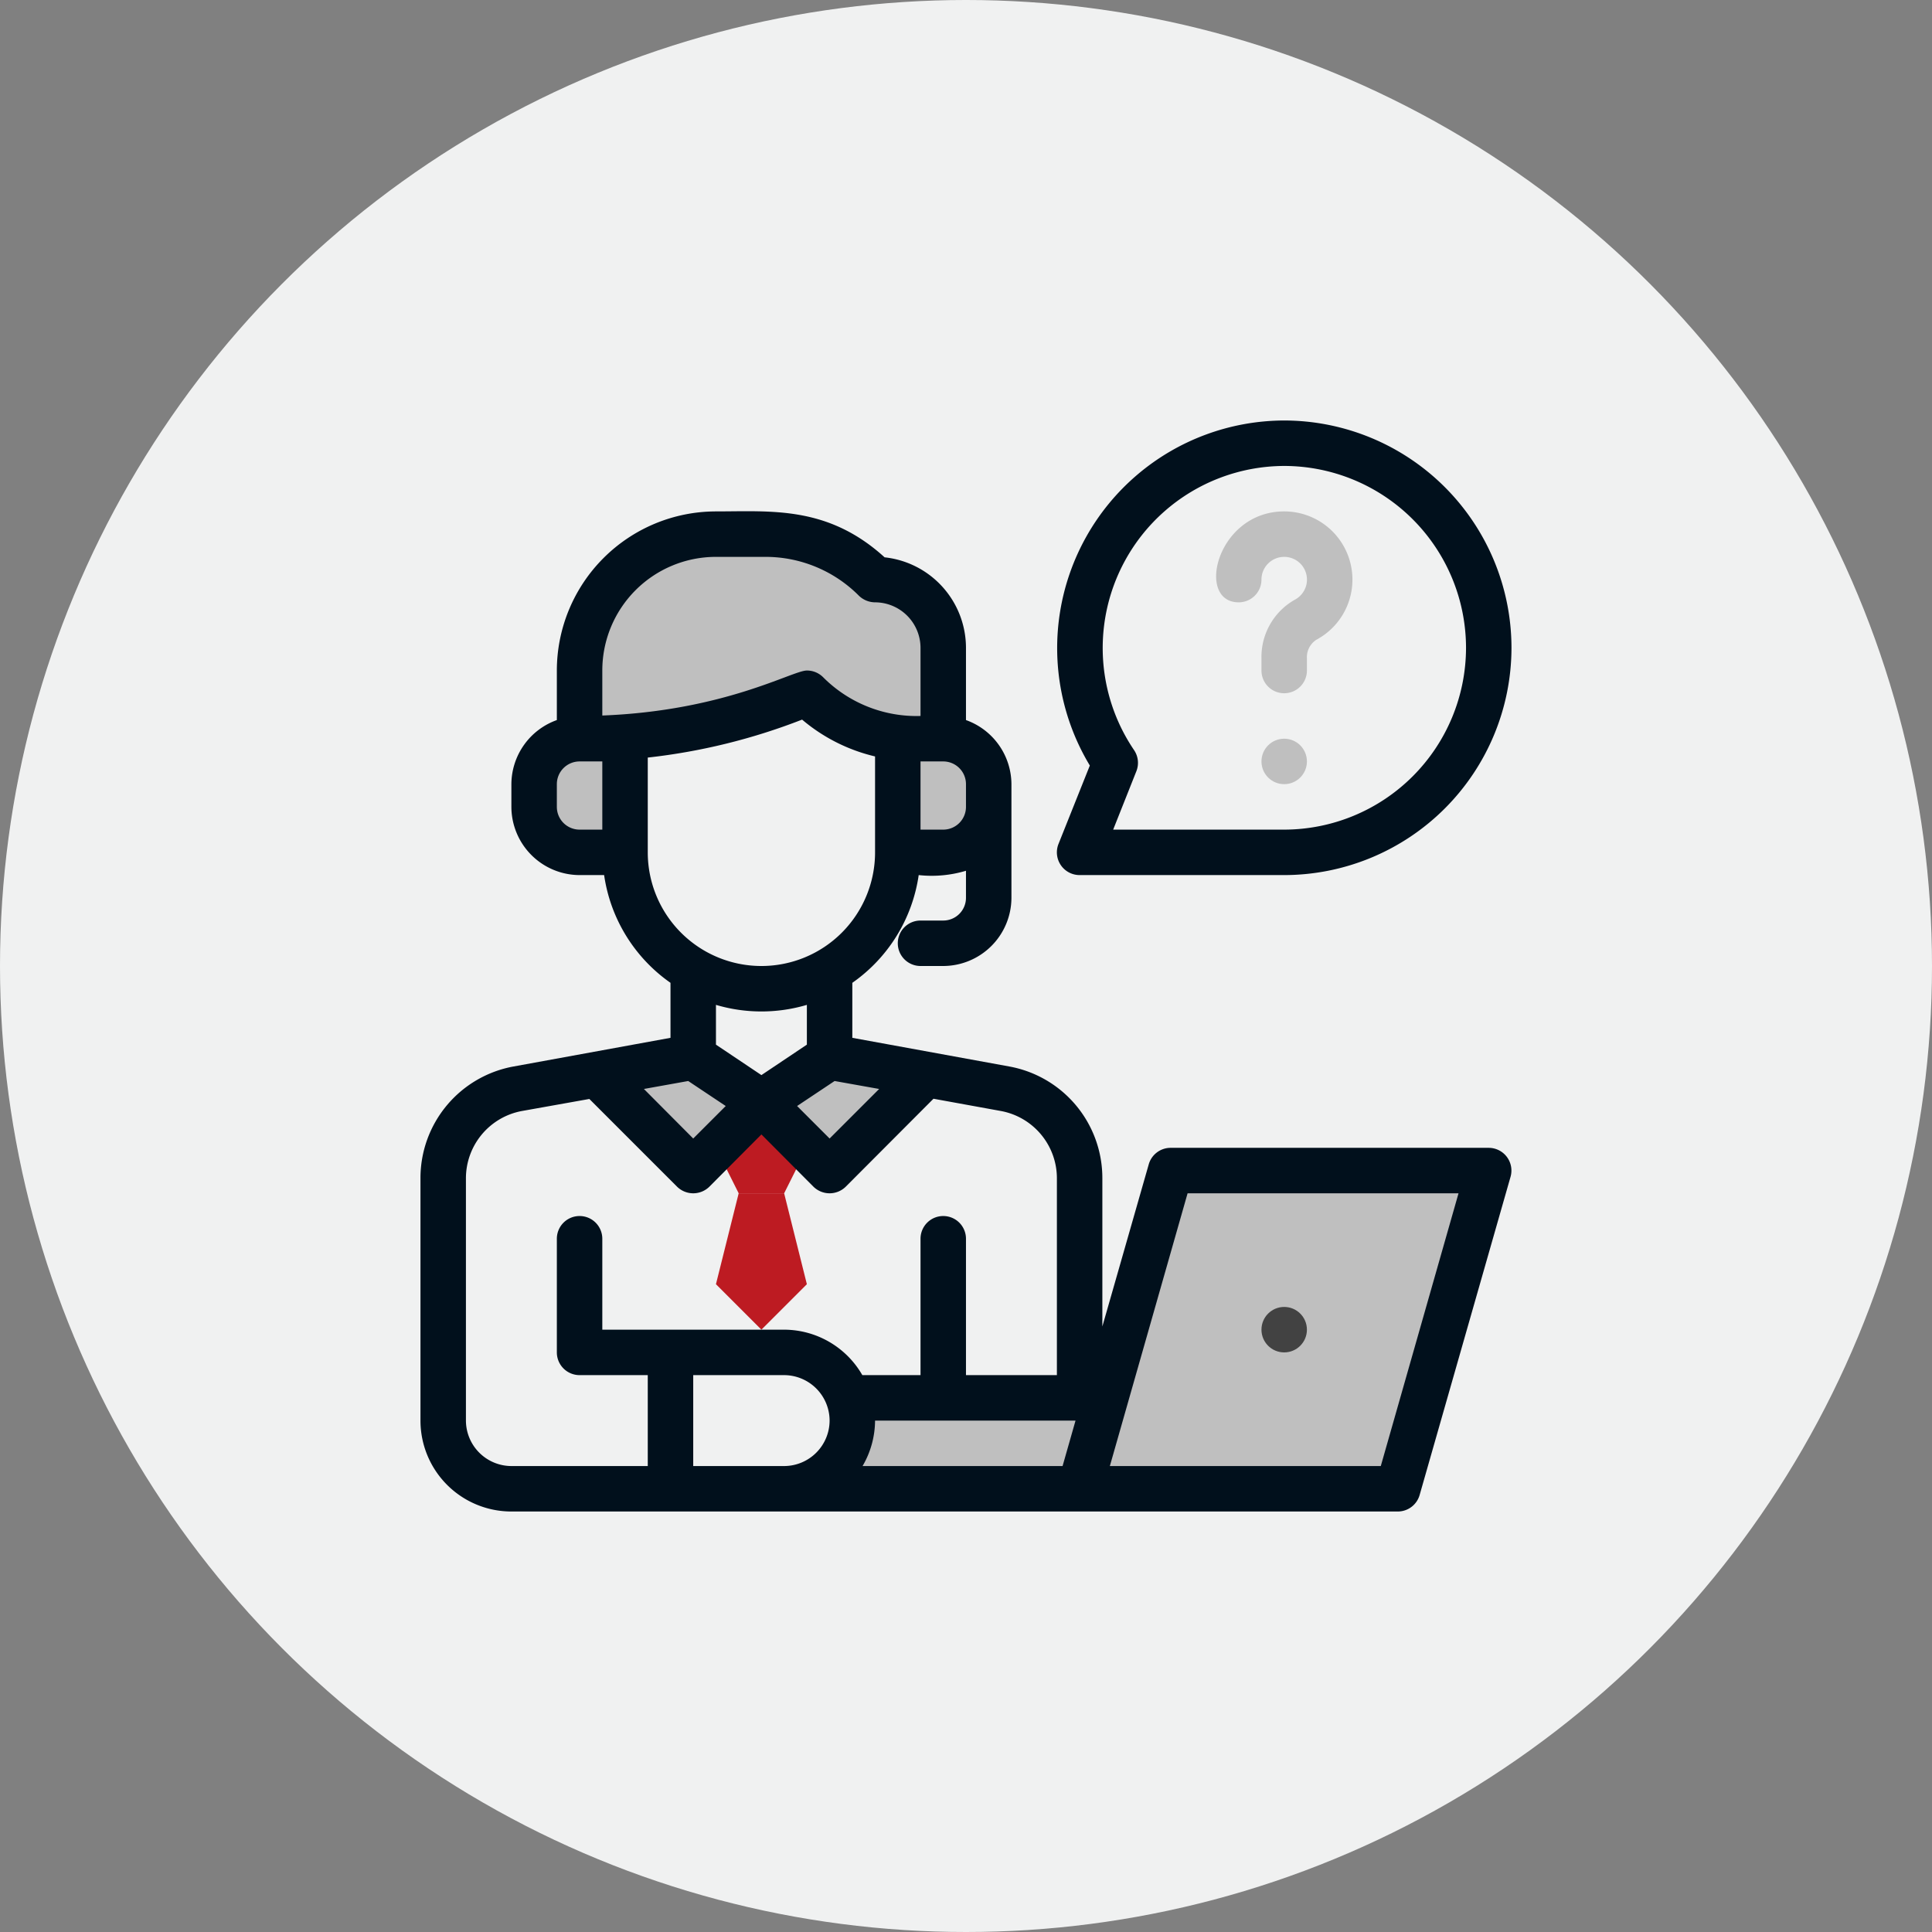 <?xml version="1.0" encoding="UTF-8"?> <svg xmlns="http://www.w3.org/2000/svg" width="85" height="85" viewBox="0 0 85 85"><rect x="0" y="0" width="85" height="85" fill="#808080" stroke="none"/><g id="Group_52131" data-name="Group 52131" transform="translate(-453 -4875)"><circle id="Ellipse_100672" data-name="Ellipse 100672" cx="42.5" cy="42.5" r="42.5" transform="translate(453 4875)" fill="#f0f1f1"></circle><g id="Help_Center" data-name="Help Center" transform="translate(559.499 4981.5)" style="isolation: isolate"><g id="Group_7437" data-name="Group 7437"><path id="Path_15976" data-name="Path 15976" d="M-57.86-45-59-41H-72a3,3,0,0,0,2.82-4Z" fill="#bfbfbf"></path><path id="Path_15977" data-name="Path 15977" d="M-41-55l-4,14H-59c1.438-5.044.563-1.984,4-14Z" fill="#bfbfbf"></path><path id="Path_15978" data-name="Path 15978" d="M-73-58l-3,3-4.23-4.23L-76-60Z" fill="#bfbfbf"></path><path id="Path_15979" data-name="Path 15979" d="M-73-58l3,3,4.23-4.23L-70-60Z" fill="#bfbfbf"></path><path id="Path_15980" data-name="Path 15980" d="M-71-76a26.748,26.748,0,0,1-10,2v-3a6,6,0,0,1,6-6h2.172A6.826,6.826,0,0,1-68-81a3,3,0,0,1,3,3v4h-1.172A6.826,6.826,0,0,1-71-76Z" fill="#bfbfbf"></path><path id="Rectangle_505" data-name="Rectangle 505" d="M2,0H4A0,0,0,0,1,4,0V5A0,0,0,0,1,4,5H2A2,2,0,0,1,0,3V2A2,2,0,0,1,2,0Z" transform="translate(-83 -74)" fill="#bfbfbf"></path><path id="Rectangle_506" data-name="Rectangle 506" d="M2,0H4A0,0,0,0,1,4,0V5A0,0,0,0,1,4,5H2A2,2,0,0,1,0,3V2A2,2,0,0,1,2,0Z" transform="translate(-63 -69) rotate(180)" fill="#bfbfbf"></path><path id="Path_15981" data-name="Path 15981" d="M-72-54h-2l-1-2,2-2,2,2Z" fill="#bd1b22"></path><path id="Path_15982" data-name="Path 15982" d="M-71-50l-2,2-2-2,1-4h2Z" fill="#bd1b22"></path><circle id="Ellipse_70318" data-name="Ellipse 70318" cx="1" cy="1" r="1" transform="translate(-51 -49)" fill="#424242"></circle><g id="Group_7433" data-name="Group 7433"><path id="Path_15983" data-name="Path 15983" d="M-50-68h-9a1,1,0,0,1-.929-1.371l1.378-3.449A10.012,10.012,0,0,1-50-88,10.011,10.011,0,0,1-40-78,10.011,10.011,0,0,1-50-68Zm-7.524-2H-50a8.009,8.009,0,0,0,8-8,8.009,8.009,0,0,0-8-8,8.008,8.008,0,0,0-6.606,12.5,1,1,0,0,1,.1.937Z" fill="#01101c"></path></g><g id="Group_7434" data-name="Group 7434"><path id="Path_15984" data-name="Path 15984" d="M-50-76a1,1,0,0,1-1-1v-.54a2.889,2.889,0,0,1,1.473-2.578A1,1,0,0,0-50-82a1,1,0,0,0-1,1,1,1,0,0,1-1,1c-1.909,0-.975-4,2-4a3,3,0,0,1,1.42,5.644.912.912,0,0,0-.42.816V-77A1,1,0,0,1-50-76Z" fill="#bfbfbf"></path></g><g id="Group_7435" data-name="Group 7435"><circle id="Ellipse_70319" data-name="Ellipse 70319" cx="1" cy="1" r="1" transform="translate(-51 -74)" fill="#bfbfbf"></circle></g><g id="Group_7436" data-name="Group 7436"><path id="Path_15985" data-name="Path 15985" d="M-41-56H-55a1,1,0,0,0-.96.73L-58-48.14v-6.52a4.989,4.989,0,0,0-4.1-4.92L-69-60.84v-2.42A7.007,7.007,0,0,0-66.08-68,5.246,5.246,0,0,0-64-68.19V-67a1,1,0,0,1-1,1h-1a1,1,0,0,0-1,1,1,1,0,0,0,1,1h1a3.009,3.009,0,0,0,3-3v-5a3.01,3.01,0,0,0-2-2.82V-78a4.009,4.009,0,0,0-3.58-3.98C-70.083-84.257-72.563-84-75-84a7.008,7.008,0,0,0-7,7v2.18A3.01,3.01,0,0,0-84-72v1a3.009,3.009,0,0,0,3,3h1.08A7.007,7.007,0,0,0-77-63.26v2.42l-6.9,1.26A4.989,4.989,0,0,0-88-54.66V-44a4,4,0,0,0,4,4h39a1,1,0,0,0,.96-.73l4-14A1,1,0,0,0-41-56Zm-26.82-2.59L-70-56.41l-1.43-1.43,1.65-1.1ZM-73-59.2l-2-1.34v-1.75a7.044,7.044,0,0,0,4,0v1.75ZM-65-73a1,1,0,0,1,1,1v1a1,1,0,0,1-1,1h-1v-3Zm-15,3h-1a1,1,0,0,1-1-1v-1a1,1,0,0,1,1-1h1Zm0-5.02V-77a5,5,0,0,1,5-5h2.17a5.787,5.787,0,0,1,4.12,1.71A1.033,1.033,0,0,0-68-80a2.006,2.006,0,0,1,2,2v3a5.8,5.8,0,0,1-4.29-1.71A1.007,1.007,0,0,0-71-77C-71.642-77-74.6-75.229-80-75.02ZM-78-69v-4.17a26.776,26.776,0,0,0,6.79-1.67A7.694,7.694,0,0,0-68-73.22V-69a5,5,0,0,1-5,5A5,5,0,0,1-78-69Zm1.78,10.06,1.65,1.1L-76-56.41l-2.17-2.18ZM-72-42h-4v-4h4a2.006,2.006,0,0,1,2,2A2.006,2.006,0,0,1-72-42Zm0-6h-8v-4a1,1,0,0,0-1-1,1,1,0,0,0-1,1v5a1,1,0,0,0,1,1h3v4h-6a2.006,2.006,0,0,1-2-2V-54.66a3.011,3.011,0,0,1,2.46-2.96l2.97-.53,3.86,3.86a1.014,1.014,0,0,0,1.42,0l2.29-2.3,2.29,2.3a1.014,1.014,0,0,0,1.42,0l3.86-3.87,2.97.54A3.011,3.011,0,0,1-60-54.66V-46h-4v-6a1,1,0,0,0-1-1,1,1,0,0,0-1,1v6h-2.56A3.98,3.98,0,0,0-72-48Zm12.25,6h-8.8A4,4,0,0,0-68-44h8.82Zm14,0H-57.67l3.42-12h11.92Z" fill="#01101c"></path></g></g></g></g></svg> 